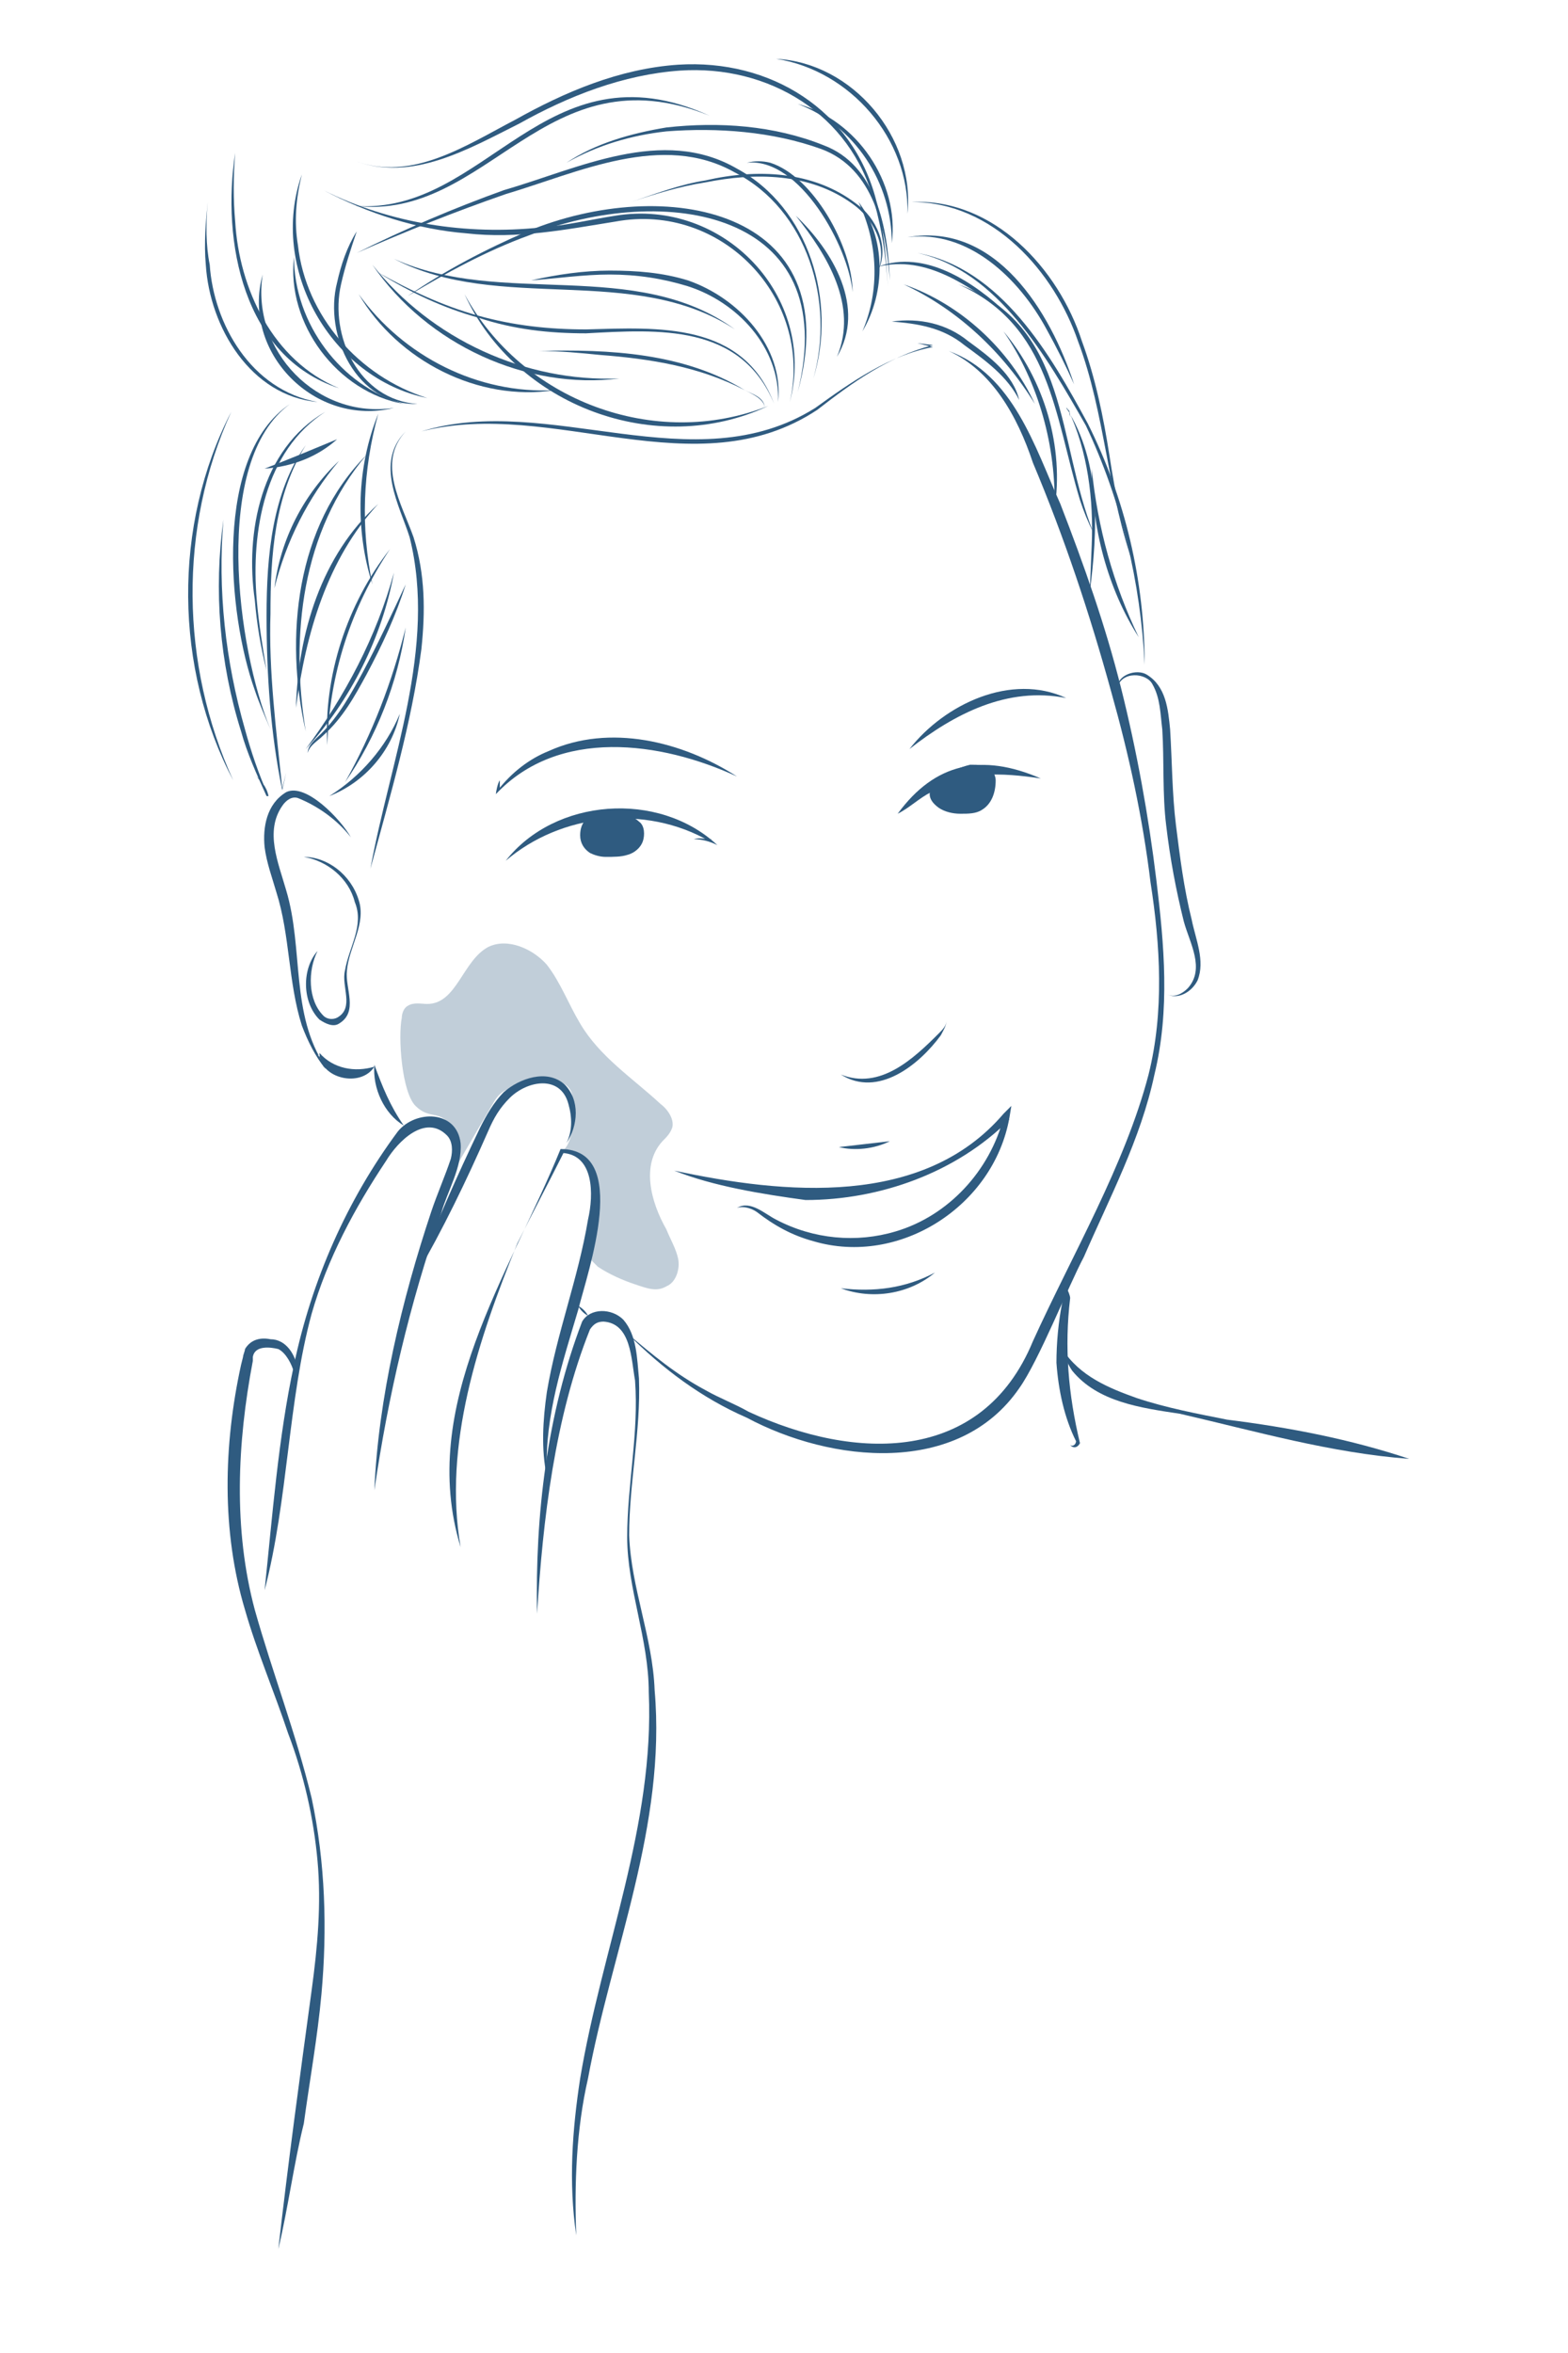 <?xml version="1.0" encoding="utf-8"?>
<!-- Generator: Adobe Illustrator 26.0.3, SVG Export Plug-In . SVG Version: 6.00 Build 0)  -->
<svg version="1.1" id="Calque_1" xmlns="http://www.w3.org/2000/svg" xmlns:xlink="http://www.w3.org/1999/xlink" x="0px" y="0px"
	 viewBox="0 0 80 120" style="enable-background:new 0 0 80 120;" xml:space="preserve">
<style type="text/css">
	.st0{display:none;opacity:0.3;fill:#36759C;}
	.st1{fill:#2F5B80;}
	.st2{opacity:0.3;fill:#2F5B80;}
</style>
<path class="st0" d="M47.9,34.5c-0.9-4.1-2.7-8.1-5.9-10.8c-1.7-1.5-3.8-2.5-5.9-3.3c-3.7-1.3-7.7-2-11.5-1
	c-2.8,0.7-9.8,4.5-8.7,8.4c0.5,1.6,3.4,2.1,4.6,3c1.9,1.4,3.3,3.7,3.3,6.1c0,2.3-1.5,4.6-3.7,5.2c-1.9,0.5-3.9-0.2-5.8-1
	c-1.6,1.7-2.1,4.2-2.1,6.5c0.1,2.3,0.7,4.6,1.4,6.9c0.9,3.2,1.9,6.4,2.8,9.6c0.4,1.3,0.8,2.7,1.9,3.5c1.6,1.3,3.8,0.9,5.8,0.4
	c5.3-1.2,10.7-2.4,16-3.7c-0.6-1.3,0.5-3,1.9-3.1c-1.5-2.2-2.7-4.5-3.7-7c-0.3-0.7-0.5-1.5-0.4-2.3c0.1-0.8,0.6-1.6,1.4-1.8
	c-0.4-0.7-0.9-1.4-1-2.2c-0.1-0.8,0.3-1.7,1.1-1.9c0.5-0.1,1,0,1.4,0.2c1.2,0.4,2.4,0.9,3.5,1.5c0.8-1.4,2.9-1.8,4.2-0.8
	C48.6,42.9,48.7,38.6,47.9,34.5z M31.8,59.7c-3.1,1.8-6.8,2.3-10.3,2.8c-1.1,0.2-2.3,0.3-3.2-0.2c-0.8-0.5-1.3-1.3-1.7-2.2
	c-1-2-4-8.6,0.2-8.2c4.7,0.4,9.3,1.6,13.8,2.7c0.7,0.2,1.4,0.4,2.1,0.8c0.6,0.4,1.1,1,1.2,1.8C33.8,58.3,32.8,59.2,31.8,59.7z
	 M43.2,40.6c-0.7,1.3-2,2.2-3.4,2.7c-1.4,0.4-2.9,0.4-4.4,0.3c-2.8-0.3-5.6-1.3-7.4-3.5c-1.8-2.2-2.1-5.6-0.2-7.7
	c3.6-3.9,10.8-2.1,14,1.2C43.5,35.4,44.4,38.4,43.2,40.6z"/>
<path class="st1" d="M48.4,17.9c3.3,1.2,4.4,4.9,5.7,7.8c1.2,3.1,2.3,6.2,3.1,9.4c0.8,3.2,1.4,6.5,1.8,9.8c0.4,3.3,0.7,6.6-0.1,9.9
	c-0.7,3.3-2.3,6.3-3.6,9.3c-0.8,1.5-2.3,5.3-3.3,6.7c-3.1,4.5-9.6,3.8-13.9,1.5c-2.3-1-4.3-2.5-6.1-4.3c0,0,0,0,0,0
	c1.3,1.1,2.5,2.1,4,2.9c0.7,0.4,1.5,0.7,2.2,1.1c5.4,2.5,11.9,2.7,14.5-3.6c2-4.4,4.7-9,5.9-13.6c0.8-3.2,0.6-6.6,0.1-9.8
	c-0.4-3.3-1.1-6.5-2-9.7c-1.1-4-2.4-7.9-4-11.7C51.9,21.2,50.6,18.9,48.4,17.9L48.4,17.9z"/>
<path class="st1" d="M30,67.1c-0.2-0.1-0.4-0.3-0.5-0.5C29.7,66.7,29.9,66.9,30,67.1L30,67.1z"/>
<path class="st1" d="M37.6,39.6c-3.9-1.8-9.1-2.5-12.3,0.9c0-0.1,0.1-0.6,0.2-0.7c0,0,0,0.5,0,0.5l-0.1,0c0.7-0.9,1.6-1.6,2.6-2
	C31.1,36.9,34.8,37.8,37.6,39.6L37.6,39.6z"/>
<path class="st1" d="M46.4,38.2c1.8-2.3,5.2-3.9,8-2.6C51.4,35,48.7,36.4,46.4,38.2L46.4,38.2z"/>
<path class="st1" d="M20.7,22c-1.5,1.6-0.2,3.7,0.4,5.4c0.6,1.9,0.6,3.8,0.4,5.7c-0.5,3.8-1.6,7.5-2.6,11.2c1-5.5,3.4-11.3,2-16.9
	C20.4,25.8,19.1,23.6,20.7,22L20.7,22z"/>
<path class="st1" d="M17.9,42.7c-0.7-0.9-1.7-1.6-2.7-2c-0.3-0.1-0.6,0.1-0.8,0.4c-0.9,1.3-0.2,2.9,0.2,4.3c0.9,3,0.2,6.3,2,9
	c0,0-0.1,0-0.1,0c0-0.2-0.1-0.5-0.3-0.6c0.2,0.2,0.4,0.4,0.4,0.7c-0.5-0.6-0.9-1.4-1.2-2.2c-0.7-2.2-0.6-4.6-1.3-6.8
	c-0.2-0.7-0.5-1.5-0.6-2.3c-0.1-1,0.1-2.2,1.1-2.8C15.6,39.9,17.4,41.8,17.9,42.7L17.9,42.7z"/>
<path class="st1" d="M57,35.1c0-0.7,1-1,1.5-0.7c1,0.6,1.1,1.8,1.2,2.8c0.1,1.6,0.1,3.3,0.3,4.9c0.2,1.6,0.4,3.2,0.8,4.8
	c0.2,1,0.7,2.1,0.3,3.1c-0.3,0.6-1,1-1.6,0.7c0.4,0.2,0.8,0,1.1-0.3c0.9-1,0.1-2.3-0.2-3.4c-0.4-1.6-0.7-3.2-0.9-4.9
	c-0.2-1.6-0.1-3.3-0.2-4.9c-0.1-0.8-0.1-1.6-0.5-2.3C58.5,34.3,57.2,34.2,57,35.1L57,35.1z"/>
<path class="st1" d="M42.9,54.8c2,0.8,3.7-0.8,5-2.1c0.2-0.2,0.4-0.4,0.4-0.7c0,0.3-0.2,0.6-0.3,0.8C46.9,54.3,44.8,56,42.9,54.8
	L42.9,54.8z"/>
<path class="st1" d="M34.4,59.7c5.6,1.2,12.7,1.9,16.8-2.9c0,0,0.4-0.4,0.4-0.4l-0.1,0.6c-0.8,4.5-5.6,7.6-10,6.3
	c-1.1-0.3-2-0.8-2.9-1.5c-0.3-0.2-0.7-0.3-1-0.2l0,0c0.7-0.4,1.4,0.3,2,0.6c1.9,1,4.1,1.2,6.1,0.6c2.7-0.8,4.8-3.1,5.5-5.8
	c0,0,0.3,0.1,0.3,0.1c-2.7,2.7-6.6,4.1-10.4,4.1C38.9,60.9,36.4,60.5,34.4,59.7L34.4,59.7z"/>
<path class="st1" d="M42.8,58.5c0.9-0.1,1.7-0.2,2.6-0.3C44.6,58.6,43.6,58.7,42.8,58.5L42.8,58.5z"/>
<path class="st1" d="M42.9,65.7c1.7,0.2,3.3,0,4.8-0.8C46.4,66,44.5,66.3,42.9,65.7L42.9,65.7z"/>
<path class="st1" d="M25.8,43.9c2.5-3.2,7.8-3.6,10.8-0.8c-0.4-0.2-0.8-0.3-1.2-0.3c0.3-0.1,0.6,0,0.9,0l-0.1,0.1
	C32.9,41,28.6,41.5,25.8,43.9L25.8,43.9z"/>
<path class="st1" d="M29.6,42.6c0,0.4,0.2,0.7,0.5,0.9c0.2,0.1,0.5,0.2,0.8,0.2c0.4,0,0.8,0,1.1-0.1c0.4-0.1,0.7-0.4,0.8-0.7
	c0.1-0.3,0.1-0.8-0.2-1c-0.2-0.2-0.5-0.3-0.8-0.3C31,41.4,29.6,41.3,29.6,42.6z"/>
<path class="st1" d="M45.8,41.5c1.9-2.6,4.3-3.1,7.3-1.8c-2-0.3-4-0.4-5.6,0.7C46.9,40.7,46.4,41.2,45.8,41.5L45.8,41.5z"/>
<path class="st1" d="M47.9,41.2c0.3,0.2,0.7,0.3,1.1,0.3c0.4,0,0.8,0,1.1-0.2c0.5-0.3,0.7-0.9,0.7-1.5c0-0.2-0.1-0.4-0.2-0.5
	C50.4,39,49.9,39,49.5,39C48.6,39.2,46.5,40.2,47.9,41.2z"/>
<path class="st1" d="M54.2,68.8c0.9,1.4,2.4,2,3.8,2.5c1.5,0.5,3.1,0.8,4.6,1.1c3.2,0.4,6.3,1,9.3,2c0,0,0,0,0,0
	c-4-0.3-7.8-1.4-11.7-2.3c-2-0.3-4.2-0.6-5.5-2.2C54.5,69.6,54.3,69.2,54.2,68.8C54.2,68.8,54.2,68.8,54.2,68.8L54.2,68.8z"/>
<path class="st1" d="M15.5,43.7c1.2,0,2.4,0.9,2.8,2.2c0.4,1.2-0.5,2.4-0.6,3.6c-0.1,0.9,0.6,2.1-0.4,2.7c-0.3,0.2-0.7,0-1-0.2
	c-0.9-0.9-0.9-2.6-0.1-3.5c-0.5,1-0.5,2.5,0.3,3.3c0.2,0.2,0.5,0.2,0.7,0.1c0.9-0.5,0.2-1.6,0.4-2.4c0.2-1.2,1-2.3,0.5-3.5
	C17.8,44.8,16.7,43.9,15.5,43.7L15.5,43.7z"/>
<path class="st1" d="M20.7,32c-0.4,2.8-1.5,5.6-3.1,7.9C19,37.4,20,34.8,20.7,32L20.7,32z"/>
<path class="st1" d="M20.7,29.8c-0.5,1.6-1.2,3.1-2,4.6c-0.6,1.1-1.2,2.2-2.2,3.1c-0.3,0.3-0.7,0.5-0.8,0.9c0-0.4,0.4-0.7,0.7-1
	c0.9-0.9,1.5-2,2.1-3.1C19.3,32.8,20,31.3,20.7,29.8L20.7,29.8z"/>
<path class="st1" d="M19.9,28c-2,3-3.1,6.4-3.2,10C16.5,34.5,17.7,30.8,19.9,28L19.9,28z"/>
<path class="st1" d="M19.3,25.7c-2.6,2.8-3.7,6.6-4.2,10.4C15.2,32.3,16.4,28.3,19.3,25.7L19.3,25.7z"/>
<path class="st1" d="M18.7,23.2c-3.3,3.9-3.9,9.2-3.1,14.1C14.5,32.5,15.1,26.8,18.7,23.2L18.7,23.2z"/>
<path class="st1" d="M20.1,29.2c-0.6,3.3-2.2,6.5-4.5,9C17.6,35.5,19.2,32.5,20.1,29.2L20.1,29.2z"/>
<path class="st1" d="M20.4,36.4c-0.4,1.9-1.8,3.5-3.6,4.2C18.4,39.6,19.7,38.1,20.4,36.4L20.4,36.4z"/>
<path class="st1" d="M17.3,23.5c-1.6,1.9-2.7,4.1-3.3,6.5C14.3,27.5,15.5,25.2,17.3,23.5L17.3,23.5z"/>
<path class="st1" d="M17.2,22.4c-1,0.9-2.3,1.4-3.7,1.5C14.8,23.4,16,22.9,17.2,22.4L17.2,22.4z"/>
<path class="st1" d="M21.5,22c6.5-2,13.9,2.7,20.1-1.2c1.8-1.3,3.8-2.7,6-3.1c0,0,0,0,0,0s-0.8-0.2-0.8-0.2l0.8,0.1c0,0,0.1,0,0.1,0
	l-0.1,0c-2.3,0.6-4.1,1.9-5.9,3.3C35.5,25,28.2,20.3,21.5,22L21.5,22z"/>
<path class="st1" d="M40.3,20.5c1.2-5.3-3.5-10.2-8.9-9.2c-2.5,0.4-5,0.9-7.6,0.6c-2.5-0.2-5-1-7.3-2.2c3.4,1.7,7.3,2.3,11.1,1.9
	c1.3-0.1,2.5-0.4,3.8-0.6C36.9,10.1,41.7,15.1,40.3,20.5L40.3,20.5z"/>
<path class="st1" d="M39.2,20.7c-5.7,2.7-12.9,0-15.5-5.7C26.6,20.4,33.4,23,39.2,20.7L39.2,20.7z"/>
<path class="st1" d="M39,20.9c0.1-0.6-0.6-0.8-1-1c-2.3-1.2-4.8-1.6-7.4-1.8c-1-0.1-2-0.2-3.1-0.2c3.6-0.1,7.4,0.1,10.5,2
	C38.4,20.1,39.1,20.4,39,20.9L39,20.9z"/>
<path class="st1" d="M15.6,22.7c-1.6,2.6-1.8,5.6-1.8,8.6c-0.1,2.9,0.3,6,0.6,8.9c0,0,0.2-0.8,0.2-0.8l-0.2,0.9c0,0,0,0.1,0,0.1
	s0-0.1,0-0.1c-0.6-2.9-0.8-5.9-0.8-8.9C13.6,28.3,13.9,25.1,15.6,22.7L15.6,22.7z"/>
<path class="st1" d="M39.7,20.5c0.1-2.8-2.1-5.1-4.6-5.9c-1.3-0.4-2.6-0.6-4-0.6c-1.3,0-2.7,0.2-4,0.3c1.3-0.3,2.7-0.5,4-0.5
	c1.4,0,2.7,0.1,4,0.5C37.7,15.2,40,17.7,39.7,20.5L39.7,20.5z"/>
<path class="st1" d="M39.5,20.6c-1.7-4.1-5.9-3.8-9.6-3.6c-1.9,0-3.7-0.2-5.5-0.8c-1.8-0.5-3.5-1.3-5.1-2.3c1.6,0.9,3.3,1.7,5.1,2.2
	c1.8,0.5,3.6,0.7,5.5,0.7C33.6,16.7,37.9,16.4,39.5,20.6L39.5,20.6z"/>
<path class="st1" d="M40.7,20C43,10.7,33.9,9.3,27,12c-2.2,0.8-4.2,1.9-6.2,3.1c1.9-1.3,4-2.4,6.1-3.3C33.9,8.9,43.3,10.6,40.7,20
	L40.7,20z"/>
<path class="st1" d="M41.5,19.3c1.1-3.9-0.3-8.6-4-10.5c-3.7-2.1-8,0-11.7,1.1c-2.6,0.9-5.1,1.9-7.6,3c2.4-1.2,5-2.3,7.5-3.2
	c3.8-1.1,8.1-3.3,11.9-1.1C41.3,10.6,42.7,15.4,41.5,19.3L41.5,19.3z"/>
<path class="st1" d="M43.5,14.9c-0.2-2.3-2.7-6.9-5.4-6.6c0.4-0.1,0.8-0.1,1.2,0C41.5,9,43.5,12.6,43.5,14.9L43.5,14.9z"/>
<path class="st1" d="M46.8,12.9c4.3,0.8,6.8,5.2,8.7,8.7c1.9,3.8,2.9,8,2.9,12.3c0,0,0,0,0,0s0.1-0.6,0.1-0.6s-0.1,0.6-0.1,0.6
	s0,0.1,0,0.1l0-0.1c-0.2-4.2-1.2-8.4-3-12.2C53.4,18.2,50.9,13.8,46.8,12.9L46.8,12.9z"/>
<path class="st1" d="M46.1,14.5c2.9,1,5.4,3.3,6.7,6.1C51.2,18,48.9,15.8,46.1,14.5L46.1,14.5z"/>
<path class="st1" d="M48.9,14.5c5.7,2.1,5,8,6.9,12.7c-0.3-0.6-0.5-1.1-0.7-1.7C53.8,21.2,53.6,16.6,48.9,14.5L48.9,14.5z"/>
<path class="st1" d="M51.2,16.9c2.1,2.5,3.1,5.9,2.6,9.1C53.9,22.8,53,19.5,51.2,16.9L51.2,16.9z"/>
<path class="st1" d="M54.6,21.3c0-0.1-0.1-0.5-0.2-0.5c1.8,2.8,1.6,6.3,1.2,9.4c0,0,0.1-2.4,0.1-2.4c0.1-2.3-0.2-4.8-1.2-6.9
	C54.6,20.9,54.6,21.3,54.6,21.3L54.6,21.3z"/>
<path class="st1" d="M55.7,23.9c0.3,3,1.1,5.9,2.4,8.6C56.5,30,55.7,26.9,55.7,23.9L55.7,23.9z"/>
<path class="st1" d="M45.5,16.4c1.4-0.2,2.8,0.1,3.9,1c1.1,0.8,2.3,1.7,2.6,3c-0.6-1.2-1.7-2-2.8-2.8C48.1,16.7,46.8,16.5,45.5,16.4
	L45.5,16.4z"/>
<path class="st1" d="M44.8,13.6c2.4-0.9,4.9,0.8,6.6,2.4C49.4,14.6,47.3,13,44.8,13.6L44.8,13.6z"/>
<path class="st1" d="M44.8,13.8c0.5-1.3-0.3-2.7-1.3-3.4c-2.2-1.6-5-1.6-7.5-1.1c-1.3,0.2-2.6,0.6-3.8,1c1.2-0.4,2.5-0.9,3.8-1.1
	c2.6-0.6,5.5-0.5,7.7,1.2C44.7,11.1,45.4,12.6,44.8,13.8L44.8,13.8z"/>
<path class="st1" d="M42.7,18.2c1.1-2.6-0.5-5.2-2.1-7.2C42.5,12.8,44.2,15.7,42.7,18.2L42.7,18.2z"/>
<path class="st1" d="M44,16.9c0.9-2.1,0.8-4.5-0.2-6.6C45.2,12.1,45.2,14.9,44,16.9L44,16.9z"/>
<path class="st1" d="M20.1,20.8c-4,1-7.8-2.8-6.7-6.8C12.8,17.9,16.2,21.4,20.1,20.8L20.1,20.8z"/>
<path class="st1" d="M20.6,20.6c-3.4-0.6-6-4.1-5.6-7.5C15,16.5,17.4,19.7,20.6,20.6L20.6,20.6z"/>
<path class="st1" d="M16.6,21c-3.1,2-3.8,6.1-3.5,9.6c0.1,1.2,0.3,2.4,0.5,3.6c-0.3-1.2-0.5-2.4-0.6-3.6
	C12.5,27.2,13.3,22.9,16.6,21L16.6,21z"/>
<path class="st1" d="M19.3,21.1c-0.8,2.9-0.9,5.8-0.3,8.7C18.1,27,18.2,23.8,19.3,21.1L19.3,21.1z"/>
<path class="st1" d="M21.3,20.6c-3.1,0.1-4.8-3.5-4.1-6.2c0.2-0.9,0.5-1.8,1-2.6c-0.3,0.9-0.6,1.8-0.8,2.7
	C16.8,17.1,18.3,20.4,21.3,20.6L21.3,20.6z"/>
<path class="st1" d="M18.3,15c2.3,3.2,6.1,5.1,10,4.9C24.4,20.5,20.3,18.4,18.3,15L18.3,15z"/>
<path class="st1" d="M19,13.5c3,3.8,7.8,6,12.6,5.8C26.9,19.9,21.8,17.6,19,13.5L19,13.5z"/>
<path class="st1" d="M20.1,13.2c5.5,2.5,12.3-0.1,17.4,3.6C32.3,13.4,25.5,16,20.1,13.2L20.1,13.2z"/>
<path class="st1" d="M45.4,14.3c-0.2-2.6-0.8-5.7-3.5-6.7c-2.5-0.9-5.3-1.1-7.9-0.9c-1.8,0.2-3.5,0.7-5.1,1.6c1.5-1,3.3-1.5,5.1-1.8
	c2.7-0.3,5.5-0.1,8,0.9C44.7,8.4,45.3,11.6,45.4,14.3L45.4,14.3z"/>
<path class="st1" d="M46.3,12.1c4.5-0.8,7.3,3.8,8.5,7.5c-0.4-0.9-0.9-1.9-1.4-2.8C52,14.2,49.4,11.7,46.3,12.1L46.3,12.1z"/>
<path class="st1" d="M21.8,20.3c-4.9-1-8.1-6.6-6.4-11.4c-0.3,1.2-0.4,2.4-0.2,3.6C15.6,16.1,18.3,19.2,21.8,20.3L21.8,20.3z"/>
<path class="st1" d="M18.1,10.5c6.7,0.5,9.7-8.4,18.1-4.6C27.8,2.5,24.9,11.3,18.1,10.5L18.1,10.5z"/>
<path class="st1" d="M45.5,12.4c0-3.1-1.9-6-4.8-7.1C43.7,6.1,45.9,9.3,45.5,12.4L45.5,12.4z"/>
<path class="st1" d="M18.1,8.2c2.9,1.1,5.7-0.8,8.2-2.1c2.5-1.4,5.3-2.6,8.3-2.8c4.7-0.3,8.9,2.3,10.1,6.9c0.4,1.4,0.5,2.9,0.6,4.4
	c-0.1-1.5-0.3-2.9-0.7-4.3c-1.2-4.5-5.4-7-9.9-6.7c-2.9,0.2-5.7,1.3-8.2,2.7C23.9,7.6,21,9.3,18.1,8.2L18.1,8.2z"/>
<path class="st1" d="M46.5,10.3c4.2-0.2,7.5,3.4,8.7,7.1c0.7,1.9,1.1,3.9,1.4,5.8c0.3,2,0.7,3.9,1.3,5.8c-1.4-3.8-1.5-7.9-2.9-11.6
	C53.8,13.9,50.7,10.3,46.5,10.3L46.5,10.3z"/>
<path class="st1" d="M14.8,20.6c-4,2.9-2.7,12.5-1,16.6c-0.3-0.7-0.6-1.4-0.8-2C11.6,31.3,10.9,23.2,14.8,20.6L14.8,20.6z"/>
<path class="st1" d="M11.4,26.5c-0.3,3.6,0.1,7.2,1.1,10.7c0.3,1.1,0.7,2.3,1.2,3.4l-0.1,0c-0.1-0.4-0.3-0.8-0.6-1.1
	c0.3,0.3,0.6,0.6,0.7,1.1c0,0-0.1,0-0.1,0c-0.5-1.1-1-2.2-1.3-3.3C11.2,33.8,10.9,30.1,11.4,26.5L11.4,26.5z"/>
<path class="st1" d="M46.3,10.9c0.1-3.8-2.9-7.3-6.7-7.9C43.5,3.2,46.7,7,46.3,10.9L46.3,10.9z"/>
<path class="st1" d="M11.8,21c-2.7,5.9-2.6,12.9,0.1,18.8C8.9,34.1,8.8,26.8,11.8,21L11.8,21z"/>
<path class="st1" d="M16.2,20.5c-3.4-0.3-5.5-3.8-5.7-7c-0.1-1.1,0-2.2,0.1-3.2c-0.1,1.1-0.1,2.2,0.1,3.2
	C10.9,16.5,12.8,19.9,16.2,20.5L16.2,20.5z"/>
<path class="st1" d="M17.3,19.8c-4.9-1.6-6-7.5-5.3-12c-0.1,1.2-0.1,2.4,0,3.5C12.2,14.7,13.9,18.4,17.3,19.8L17.3,19.8z"/>
<path class="st1" d="M14.2,114.7c0.5-4.4,1.1-8.8,1.7-13.2c0.3-2.2,0.5-4.4,0.3-6.6c-0.2-2.2-0.7-4.4-1.5-6.5
	c-0.7-2.1-1.6-4.2-2.2-6.3c-1.2-4-1.1-8.4-0.2-12.5c0,0,0.1-0.4,0.1-0.4c0-0.1,0.1-0.3,0.1-0.4c0.3-0.5,0.8-0.6,1.3-0.5
	c0.8,0,1.3,0.8,1.4,1.6c0,0.6-0.2,1.1-0.4,1.7c-0.2,0.5-0.3,1.1-0.3,1.6c0,0,0,0,0,0c-0.1-1.1,0.5-2.2,0.5-3.2
	c-0.1-0.4-0.4-1-0.8-1.2c-0.4-0.1-1.2-0.2-1.3,0.4c0,0,0,0.2,0,0.2c-0.8,4.2-1,8.6,0.1,12.7c0.9,3.2,2.1,6.3,2.9,9.6
	c0.7,3.3,0.8,6.7,0.5,10c-0.2,2.2-0.6,4.4-0.9,6.6C15,110.3,14.7,112.6,14.2,114.7L14.2,114.7z"/>
<path class="st1" d="M13.5,81.1c0.4-3.8,0.7-7.8,1.5-11.5c0.9-4.3,2.7-8.4,5.3-11.9c0.9-1.1,3-1.1,3.2,0.6c0.1,1.2-0.7,2.5-1,3.6
	c-1.6,4.6-2.7,9.3-3.4,14.1c0.2-4.7,1.4-9.7,2.9-14.2c0.3-0.9,0.7-1.8,1-2.7c0.1-0.4,0.1-0.9-0.2-1.2c-1.1-1.1-2.5,0.3-3.1,1.3
	c-1.6,2.4-3,5-3.8,7.8C14.7,71.4,14.7,76.5,13.5,81.1L13.5,81.1z"/>
<path class="st1" d="M21.2,65.1c1-2.6,2.1-5.1,3.3-7.6c0.3-0.6,0.7-1.3,1.2-1.8c0.8-0.7,2.2-1.2,3.1-0.4c0.8,0.8,0.7,2.1,0.1,3
	c0.3-0.6,0.3-1.3,0.1-2c-0.4-1.5-2.1-1.2-3-0.3c-0.5,0.5-0.8,1-1.1,1.7C23.8,60.2,22.6,62.7,21.2,65.1L21.2,65.1z"/>
<path class="st1" d="M23.5,78.9C21.3,71.7,26,65,28.6,58.6c3.6,0,1.4,6.2,0.9,8.2c-0.8,2.7-1.7,5.4-1.6,8.2c0,0.1,0,0.3,0.1,0.3
	c0,0,0-0.1,0-0.1c0,0,0,0,0,0c0.1,0,0.1,0.1,0.1,0.1c0,0.1-0.1,0-0.2,0c-0.3-1.4-0.2-2.9,0-4.3c0.5-3,1.6-5.8,2.1-8.8
	c0.3-1.3,0.3-3.3-1.3-3.4c0,0,0.1-0.1,0.1-0.1c-0.8,1.6-1.6,3.1-2.4,4.7C24.4,68.3,22.6,73.7,23.5,78.9L23.5,78.9z"/>
<path class="st1" d="M27.4,82.3c-0.1-5,0.5-10.2,2.3-14.9c0.4-0.7,1.5-0.7,2.1-0.1c0.7,0.8,0.7,2,0.8,3c0.1,2.7-0.5,5.3-0.5,8
	c0.1,2.7,1.2,5.2,1.3,7.9C34,93.1,31.2,99.5,30,106c-0.6,2.6-0.7,5.4-0.6,8c-0.4-2.7-0.2-5.4,0.2-8c1.1-6.6,3.8-12.9,3.5-19.7
	C33.1,83.6,32,81,32,78.4c0-2.7,0.6-5.3,0.4-8c-0.2-1.1-0.2-2.9-1.6-3c-0.3,0-0.5,0.1-0.7,0.4C28.3,72.3,27.7,77.5,27.4,82.3
	L27.4,82.3z"/>
<path class="st2" d="M20.5,51.9c0-0.2,0.1-0.5,0.3-0.6c0.3-0.2,0.7-0.1,1-0.1c1.5,0,1.8-2.2,3.1-2.9c1-0.5,2.3,0.1,3,0.9
	c0.7,0.9,1.1,2,1.7,3c1,1.7,2.7,2.8,4.1,4.1c0.4,0.3,0.7,0.8,0.6,1.2c-0.1,0.3-0.3,0.5-0.5,0.7c-1.1,1.2-0.6,3.1,0.2,4.5
	c0.2,0.5,0.5,1,0.6,1.5c0.1,0.5-0.1,1.2-0.6,1.4c-0.5,0.3-1,0.1-1.6-0.1c-0.6-0.2-1.3-0.5-1.9-0.9c-0.1-0.1-0.2-0.2-0.3-0.3
	c-0.1-0.2,0-0.4,0-0.6c0.2-0.9,0.1-1.5,0.2-2.5c0.1-0.7,0-1-0.3-1.7c-0.3-0.7-0.7-0.9-1.4-0.8c0.7-0.6,0.5-2.1,0.5-2.8
	c-0.1-0.9-1.6-1.1-2.4-0.7c-0.7,0.3-1.2,0.3-1.6,1c-1,1.7-2,3.4-3,5.2c0.5-0.9,0.9-1.9,1.1-2.9c0.2-0.7,0.1-0.5-0.3-1.1
	c-0.6-0.8-1.1-0.3-1.8-1C20.5,55.7,20.3,52.9,20.5,51.9z"/>
<path class="st1" d="M20.6,57.4c-1-0.6-1.6-1.9-1.5-3.1C19.5,55.4,19.9,56.4,20.6,57.4L20.6,57.4z"/>
<path class="st1" d="M16.3,53.7c0.7,0.8,1.8,1,2.8,0.7C18.4,55.5,16.3,55,16.3,53.7L16.3,53.7z"/>
<path class="st1" d="M54.2,65.7c0-0.1,0.2-0.1,0.2,0c0.1,0.1,0.2,0.4,0.2,0.5c-0.3,2.5-0.1,4.9,0.5,7.4c-0.1,0.2-0.3,0.3-0.5,0.1
	c0.2,0.1,0.3-0.1,0.3-0.2l0,0c-0.6-1.2-0.9-2.6-1-4c0-1,0.1-2.1,0.3-3.1c0.1-0.3,0.2-0.5,0-0.7C54.3,65.6,54.3,65.6,54.2,65.7
	L54.2,65.7z"/>
</svg>

